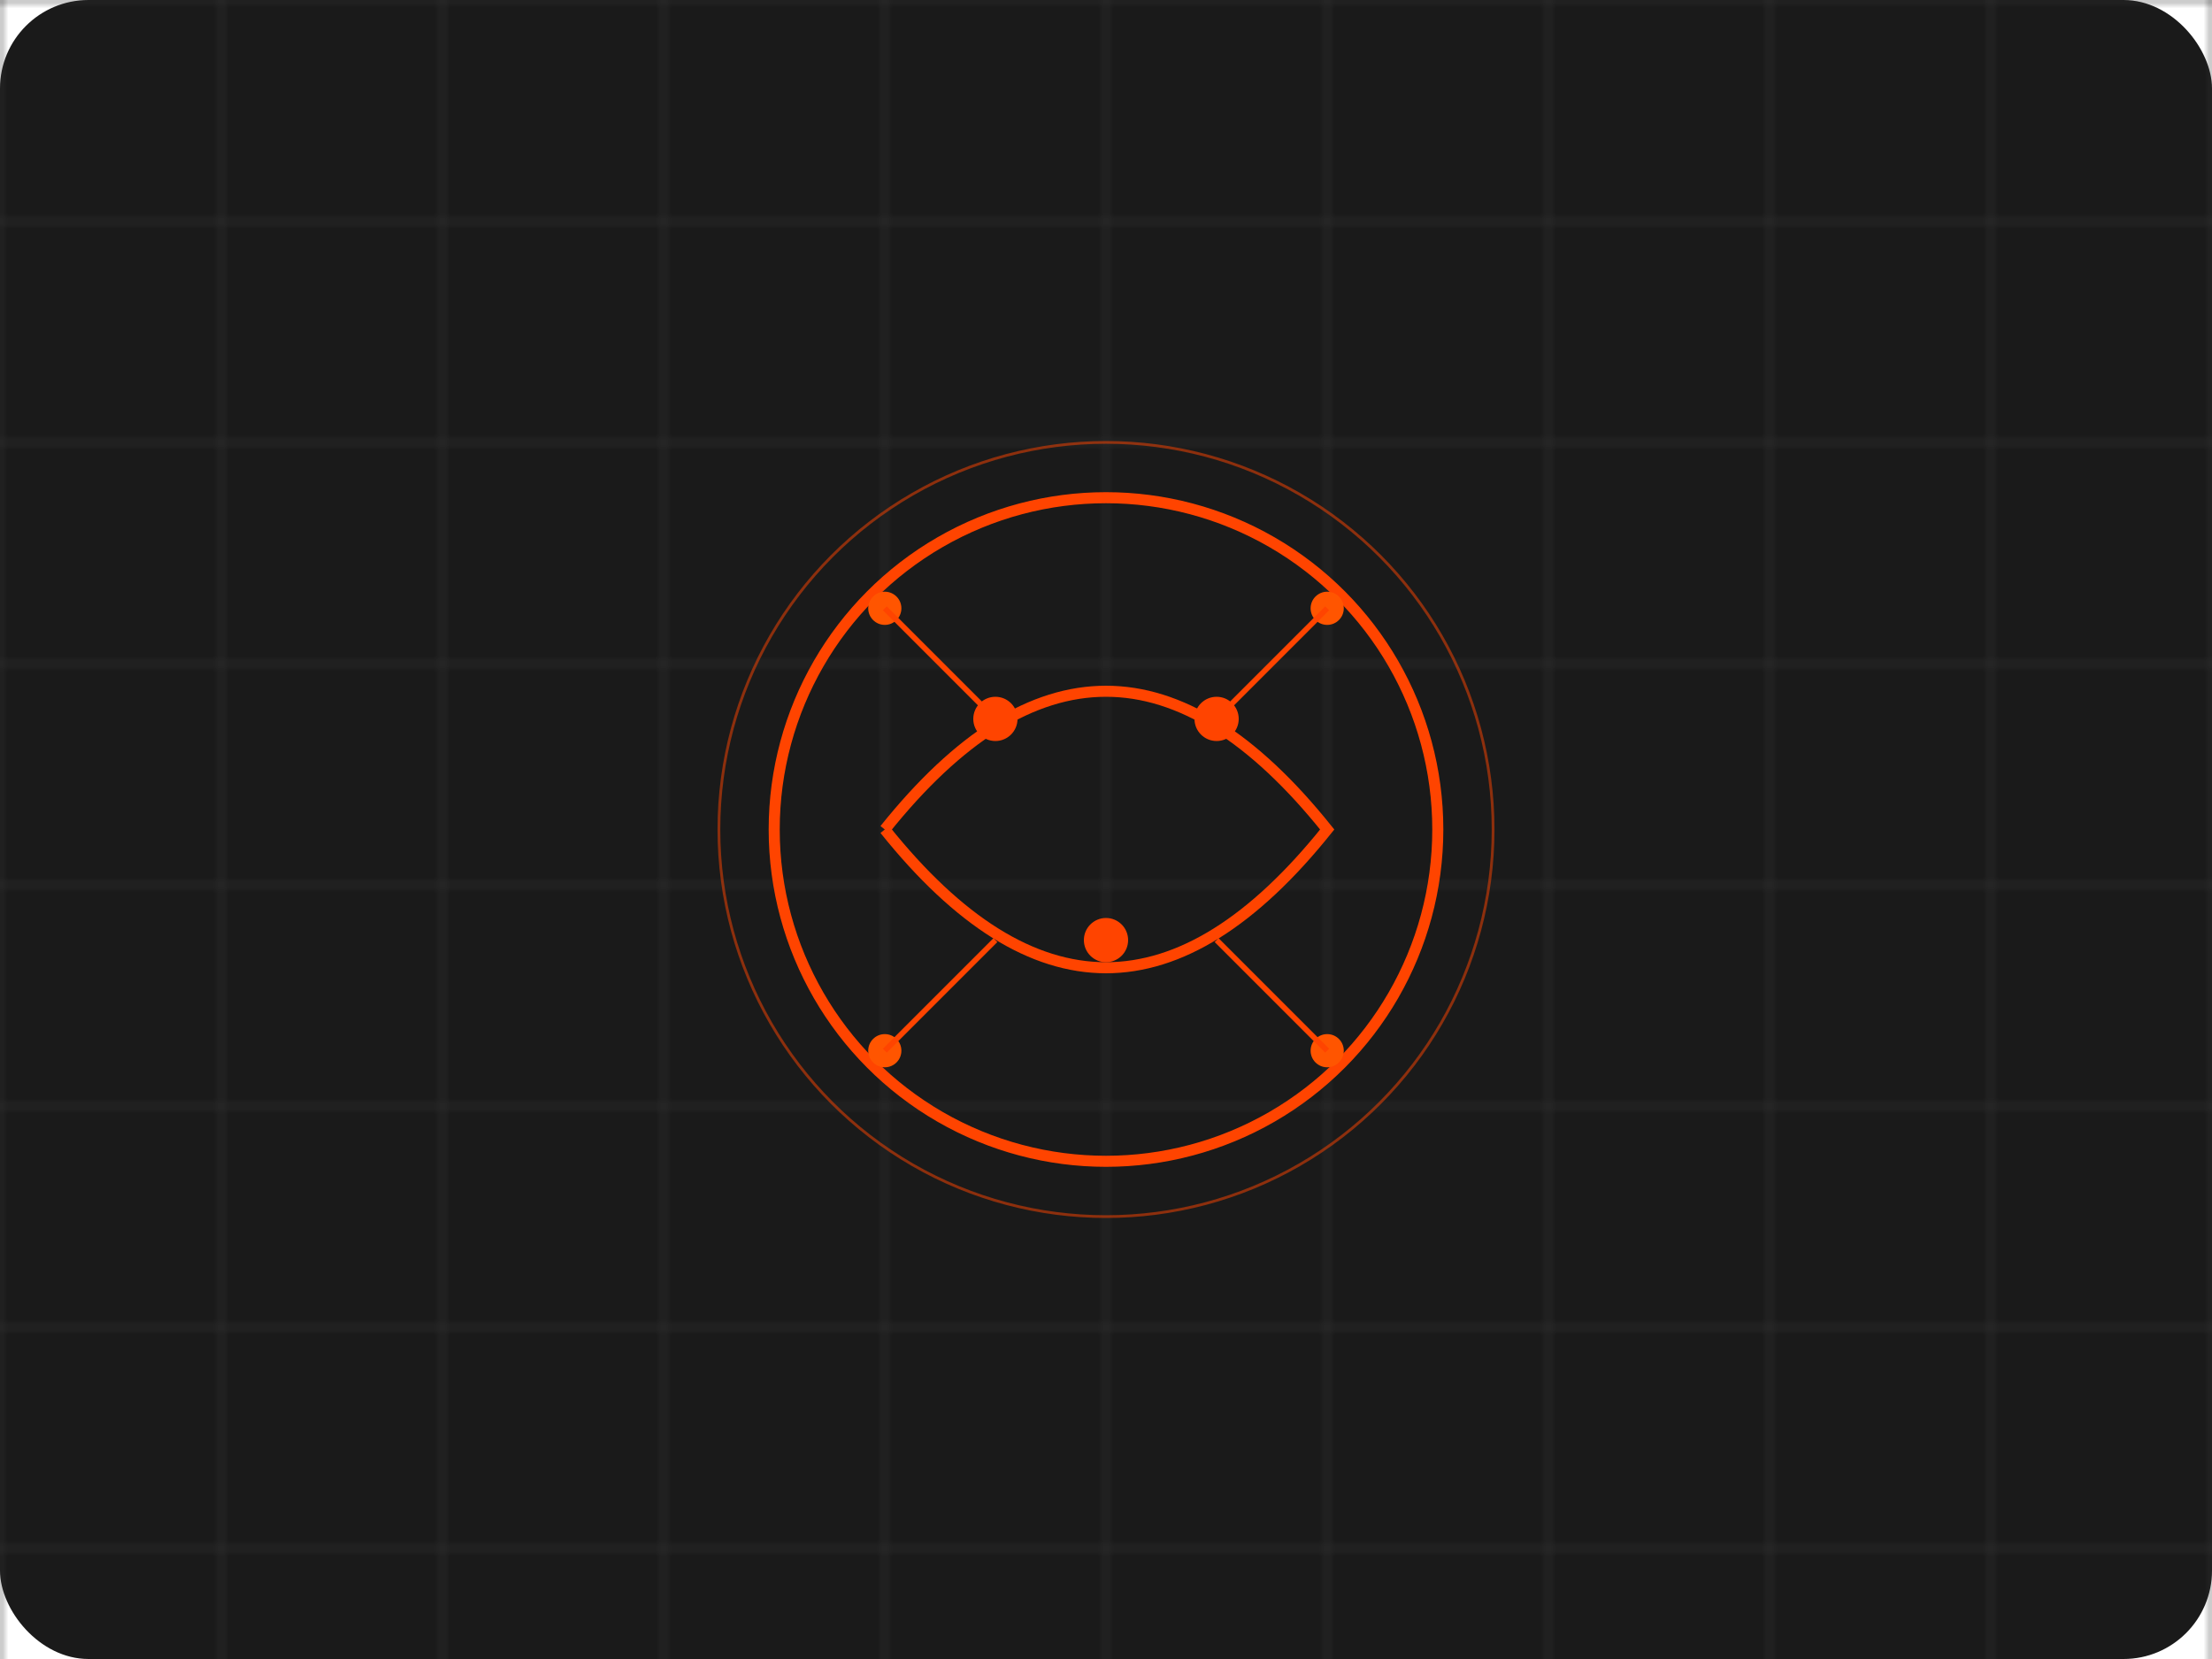 <?xml version="1.0" encoding="UTF-8"?>
<svg width="400" height="300" viewBox="0 0 400 300" fill="none" xmlns="http://www.w3.org/2000/svg">
    <!-- Background -->
    <rect width="400" height="300" rx="16" fill="#1A1A1A"/>
    
    <!-- Grid Pattern -->
    <pattern id="grid" x="0" y="0" width="40" height="40" patternUnits="userSpaceOnUse">
        <rect width="40" height="40" fill="none" stroke="#333333" stroke-width="0.5"/>
    </pattern>
    <rect width="400" height="300" fill="url(#grid)"/>
    
    <!-- Brain Circuit -->
    <circle cx="200" cy="150" r="60" stroke="#FF4400" stroke-width="2" fill="none"/>
    <path d="M160 150 Q 200 100, 240 150 Q 200 200, 160 150" stroke="#FF4400" stroke-width="2" fill="none"/>
    <circle cx="180" cy="130" r="4" fill="#FF4400"/>
    <circle cx="220" cy="130" r="4" fill="#FF4400"/>
    <circle cx="200" cy="170" r="4" fill="#FF4400"/>
    
    <!-- Data Points -->
    <g transform="translate(200 150)">
        <circle cx="-40" cy="-40" r="3" fill="#FF5500"/>
        <circle cx="40" cy="-40" r="3" fill="#FF5500"/>
        <circle cx="-40" cy="40" r="3" fill="#FF5500"/>
        <circle cx="40" cy="40" r="3" fill="#FF5500"/>
    </g>
    
    <!-- Connecting Lines -->
    <g stroke="#FF4400" stroke-width="1">
        <line x1="160" y1="110" x2="180" y2="130"/>
        <line x1="220" y1="130" x2="240" y2="110"/>
        <line x1="160" y1="190" x2="180" y2="170"/>
        <line x1="220" y1="170" x2="240" y2="190"/>
    </g>
    
    <!-- Pulse Effect -->
    <circle cx="200" cy="150" r="70" stroke="#FF4400" stroke-width="0.5" opacity="0.5">
        <animate attributeName="r" from="60" to="70" dur="2s" repeatCount="indefinite"/>
        <animate attributeName="opacity" from="0.5" to="0" dur="2s" repeatCount="indefinite"/>
    </circle>
</svg> 